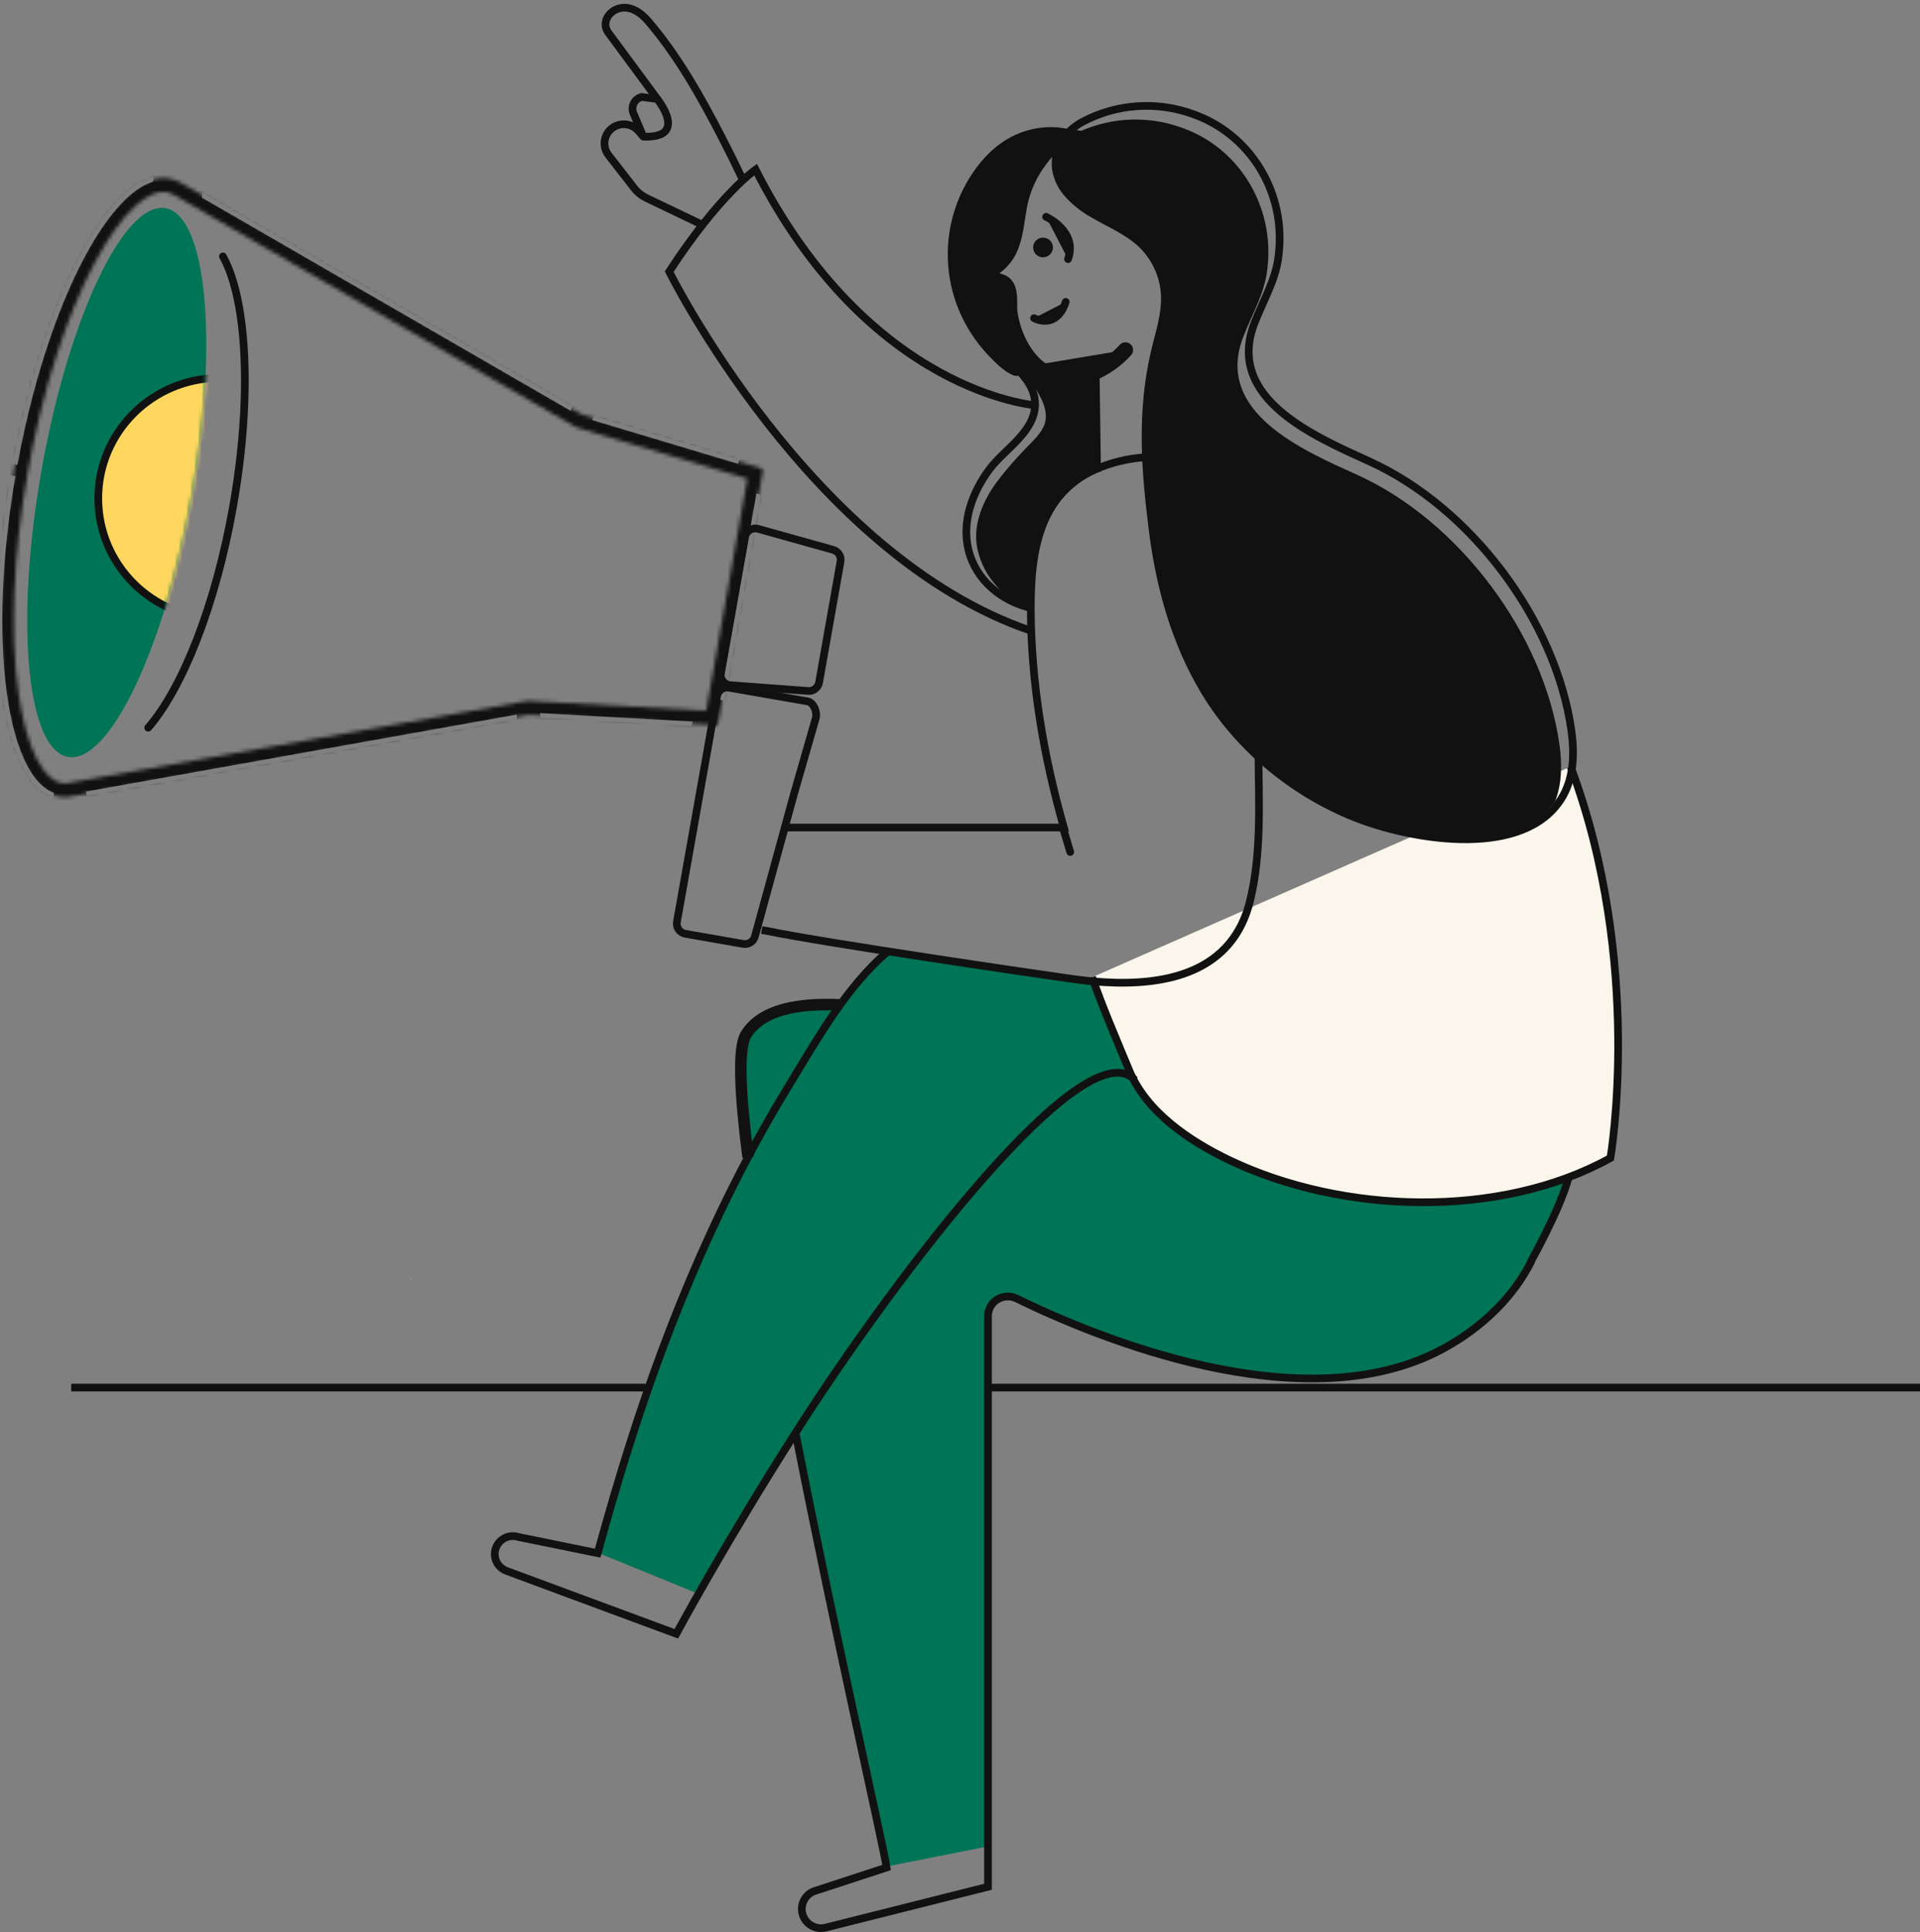 <svg xmlns="http://www.w3.org/2000/svg" width="500" height="503" viewBox="0 0 500 503" fill="none"><rect x="0" y="0" width="500" height="503" fill="#808080" stroke="none"/><path d="M500 361.266H18.544" stroke="#111111" stroke-width="2"></path><path d="M107.06 333.062C107.054 333.022 107.054 332.981 107.06 332.942C107.064 332.891 107.064 332.841 107.06 332.79C107.06 332.79 107.06 332.733 107.06 332.695C107.045 332.802 107.024 332.907 106.997 333.011C107.012 333.035 107.034 333.053 107.06 333.062Z" fill="white"></path><path d="M107.081 333.082H107.063L107.081 333.1V333.082Z" fill="white"></path><path d="M107.041 333.04C106.883 332.901 106.75 332.807 106.592 332.668C106.725 332.788 106.883 332.921 107.022 333.06C107.022 333.06 107.022 333.06 107.06 333.06L107.041 333.04Z" fill="white"></path><path d="M107.397 332.971V333.065C107.39 333.025 107.39 332.985 107.397 332.946C107.4 332.895 107.4 332.844 107.397 332.794C107.397 332.794 107.397 332.738 107.397 332.699C107.401 332.79 107.401 332.88 107.397 332.971Z" fill="white"></path><path d="M107.333 333.091C107.333 332.964 107.352 332.84 107.39 332.719C107.352 332.952 107.333 333.091 107.333 333.091Z" fill="white"></path><path d="M182.507 326.086C185.963 317.8 189.995 309.76 194.571 302.026C192.717 292.285 191.453 275.22 195.473 267.475C198.444 261.751 210.438 260.882 218.718 261.001C225.111 252.62 230.279 248.301 230.279 248.301C230.279 248.301 268.769 254.484 277.556 254.535C286.343 254.585 286.337 259.415 286.337 259.415C286.337 259.415 292.458 277.732 299.378 286.832C306.299 295.931 324.915 306.982 351.741 311.239C378.566 315.495 399.665 310.25 404.503 307.58C409.341 304.91 409.5 307.485 400.84 324.405C392.179 341.325 378.846 353.491 356.452 357.503C342.64 359.861 328.478 359.255 314.921 355.727C314.921 355.727 279.486 346.867 269.093 340.11C258.699 333.354 257.074 342.541 257.074 342.541L258.089 480.557L230.66 485.985L206.965 372.936L181.695 414.873L155.441 404.169C158.533 388.068 174.413 345.607 182.507 326.086Z" fill="#007456"></path><path d="M254.309 141.642C254.867 145.46 256.501 149.043 259.02 151.977C260.955 154.436 263.418 156.435 266.229 157.828C266.889 158.144 267.574 158.405 268.279 158.605C268.279 156.429 268.317 154.216 268.436 152.058C268.884 143.975 270.524 135.559 275.702 129.345C278.193 126.376 281.337 124.016 284.892 122.447C284.791 120.954 284.671 119.474 284.576 117.981C284.305 115.429 284.318 112.856 284.614 110.306C284.948 108.759 285.138 107.184 285.182 105.603C285.125 104.129 285.34 98.472 284.166 97.249C282.209 98.061 280.112 98.487 277.992 98.504C273.243 98.466 269.471 95.569 266.929 91.863C265.994 91.559 265.022 91.382 264.04 91.336C261.164 91.763 269.748 99.457 266.948 98.585C268.771 99.144 270.102 101.865 270.959 103.421C272.221 105.829 272.952 108.663 271.716 111.209C270.505 113.642 267.969 115.737 266.172 117.737C263.749 120.267 261.482 122.941 259.385 125.745C256.068 130.336 253.646 135.973 254.309 141.642Z" fill="#111111"></path><path d="M182.774 58.468L168.431 51.594C167.12 50.966 165.974 50.043 165.087 48.898L158.39 40.279C156.787 38.104 157.216 35.058 159.359 33.402C161.502 31.745 164.584 32.078 166.317 34.153L167.542 35.57L164.959 29.506C164.604 28.663 164.636 27.708 165.047 26.89C165.457 26.071 166.206 25.471 167.098 25.243L171.179 25.779L158.422 8.495C156.614 6.046 158.371 3.086 161.018 2.249C164.065 1.286 166.882 3.275 168.774 5.48C176.554 14.571 182.451 25.086 187.928 35.664C189.768 39.219 191.543 42.804 193.253 46.418" stroke="#111111" stroke-width="2" stroke-linejoin="round"></path><path d="M171.171 25.781C171.171 25.781 179.491 36.05 167.534 35.572" stroke="#111111" stroke-width="2"></path><path d="M409.019 199.602C428.154 250.709 419.383 301.501 419.383 301.501C390.48 317.456 349.5 316.071 320.147 302.049C309.764 297.074 298.569 289.582 294.037 278.601C290.711 270.561 287.253 262.584 284.403 254.43" fill="#FAF6EB"></path><path d="M409.019 199.602C428.154 250.709 419.383 301.501 419.383 301.501C390.48 317.456 349.5 316.071 320.147 302.049C309.764 297.074 298.569 289.582 294.037 278.601C290.711 270.561 287.253 262.584 284.403 254.43" stroke="#111111" stroke-width="2"></path><path d="M298.317 119.051C293.77 119.331 289.311 120.415 285.149 122.252C281.574 123.83 278.411 126.201 275.905 129.183C270.693 135.433 269.042 143.882 268.591 152.004C268.47 154.19 268.413 156.414 268.432 158.582C268.528 177.812 271.753 196.841 277.048 215.447H229.113H204.072M198.366 242.138L199.82 242.389C207.527 243.971 224.758 246.725 241.577 249.283C256.96 251.646 272.006 253.833 279.123 254.847C281.822 255.238 284.577 255.527 287.377 255.704C303.993 256.718 321.147 253.051 325.591 234.281C328.486 222.259 327.852 209.298 327.718 196.784" stroke="#111111" stroke-width="2"></path><path d="M218.771 261.626C208.017 261.135 198.379 262.716 194.246 269.395C192.163 272.772 192.672 284.681 194.818 301.29" stroke="#111111" stroke-width="3"></path><path d="M398.946 328.055C398.923 328.083 398.904 328.116 398.889 328.15C394.286 337.462 386.191 345.502 375.836 351.128C339.349 370.938 284.469 347.726 264.731 338.067C263.129 337.284 261.234 337.379 259.72 338.317C258.205 339.254 257.286 340.901 257.29 342.673V491.228L215.064 501.845C213.742 502.181 212.34 501.969 211.181 501.255C210.021 500.542 209.206 499.388 208.924 498.065C208.345 495.416 210.007 492.795 212.663 492.167L230.878 486.212C230.034 480.34 217.679 426.638 207.178 373.093" stroke="#111111" stroke-width="2"></path><path d="M231.277 247.672C220.484 256.745 212.733 270.695 205.476 282.547C187.794 311.424 174.569 342.853 164.297 375.012C161.192 384.728 158.335 394.545 155.637 404.362L135.015 400.159C132.581 399.374 129.961 400.661 129.115 403.058C128.268 405.455 129.504 408.084 131.898 408.98L176.118 425.362C176.118 425.362 189.058 401.375 207.139 373.065C233.639 331.53 282.608 267.513 295.535 281.167" stroke="#111111" stroke-width="2"></path><path d="M269.853 105.539C269.853 105.539 226.49 102.558 196.765 44.156C196.765 44.156 187.368 50.589 174.271 70.714C174.271 70.714 211.018 144.731 268.59 164.263" stroke="#111111" stroke-width="2"></path><path d="M273.564 37.52L271.054 41.354L269.543 43.687C268.009 47.278 266.661 50.947 265.503 54.678L265.428 54.943L262.555 65.979C262.549 65.99 262.549 66.004 262.555 66.016C261.589 67.614 260.258 68.956 258.672 69.932C258.296 70.136 257.947 70.383 257.63 70.67C255.906 72.411 260.453 72.915 261.394 73.489C262.237 74.07 262.745 75.028 262.755 76.055C268.156 98.649 264.681 92.716 267.002 97.742C264.989 96.027 259.983 90.572 259.983 90.572C259.355 90.162 258.766 88.932 258.358 88.32C257.063 86.323 255.948 84.212 255.027 82.014C252.164 75.45 251.504 68.128 253.145 61.154C255.736 50.314 261.777 39.468 273.564 37.52Z" fill="#1F2E54"></path><path d="M274.363 43.968C274.828 46.313 275.946 48.482 277.59 50.225C279.374 52.167 281.454 53.821 283.75 55.126C288.073 57.688 292.883 59.623 296.515 63.08C300.152 66.56 302.329 71.281 302.607 76.295C302.861 81.429 301.016 86.746 299.894 91.553C296.339 107.088 297.479 122.018 299.444 137.655C301.308 152.408 305.275 166.846 312.969 179.688C322.046 194.827 336.948 206.944 353.719 213.163C367.663 218.341 394.759 222.934 405.008 208.527C406.777 203.98 406.796 198.775 406.111 193.874C402.086 165.124 379.934 135.617 353.504 123.658C339.344 117.25 316.253 107.404 323.713 87.819C326.09 81.644 329.418 76.314 330.052 69.861C330.109 69.274 330.166 68.688 330.222 68.063C331.288 52.925 322.433 38.556 308.096 33.371C298.606 29.805 288.032 30.495 279.092 35.264C277.523 36.094 276.119 37.202 274.946 38.531C274.866 38.621 274.794 38.718 274.731 38.821C274.642 39.044 274.57 39.275 274.515 39.508C274.165 40.97 274.114 42.486 274.363 43.968Z" fill="#111111"></path><path d="M268.524 158.295C260.851 156.537 254.119 151.086 252.195 143.122C250.404 135.743 253.237 128.168 257.626 122.233C261.696 116.75 270.175 112.151 269.508 104.375C269.292 101.854 268.034 99.649 266.396 97.696C265.805 97.016 265.196 96.386 264.529 95.742" stroke="#111111" stroke-width="2"></path><path d="M284.344 97.129L284.7 122.857" stroke="#111111" stroke-width="4"></path><path fill-rule="evenodd" clip-rule="evenodd" d="M326.642 84.227C329.011 78.052 332.358 72.727 332.992 66.288C333.056 65.696 333.113 65.103 333.158 64.473C334.231 49.35 325.353 35.002 310.993 29.816C301.482 26.257 290.886 26.946 281.924 31.707C280.357 32.54 278.954 33.648 277.784 34.977L277.485 35.336C275.387 37.88 274.5 41.2 275.053 44.441C275.515 46.778 276.628 48.94 278.266 50.68C280.062 52.623 282.148 54.281 284.452 55.595C288.784 58.153 293.598 60.075 297.25 63.528C300.895 67.014 303.07 71.743 303.334 76.761C303.594 81.89 301.739 87.195 300.634 92.01C297.072 107.529 298.208 122.438 300.177 138.052C302.044 152.791 306.014 167.221 313.737 180.05C322.831 195.173 337.756 207.284 354.567 213.491C368.813 218.759 396.744 223.421 406.557 208.002C409.853 202.829 410.069 196.282 409.218 190.22C405.185 161.505 382.975 132.016 356.505 120.075C342.291 113.597 319.154 103.786 326.642 84.227Z" stroke="#111111" stroke-width="2"></path><path d="M269.545 64.43C269.545 65.566 270.473 66.493 271.627 66.493C272.78 66.493 273.708 65.566 273.708 64.43C273.708 63.294 272.78 62.367 271.627 62.367C270.473 62.367 269.545 63.294 269.545 64.43Z" fill="#111111" stroke="#111111"></path><path d="M272.414 56.449C272.414 56.449 280.772 60.19 278.126 67.461Z" fill="#111111"></path><path d="M272.414 56.449C272.414 56.449 280.772 60.19 278.126 67.461" stroke="#111111" stroke-width="2" stroke-linecap="round"></path><path d="M264.69 95.865C262.596 95.108 260.362 92.716 258.839 91.148C257.154 89.365 255.649 87.422 254.346 85.35C246.848 73.447 246.984 58.313 254.694 46.545C257.31 42.541 260.794 38.989 265.16 36.975C268.8 35.274 272.872 34.703 276.844 35.338C274.625 37.135 272.634 39.195 270.916 41.471C268.329 44.839 266.518 48.729 265.61 52.866C265.471 53.59 265.35 54.309 265.224 55.039C264.589 58.93 264.233 62.871 262.31 66.058C261.33 67.666 259.976 69.019 258.362 70.005C257.983 70.209 257.629 70.456 257.31 70.742C255.563 72.48 260.165 72.977 261.117 73.55C263.561 74.967 262.653 79.034 262.977 81.389C263.367 84.137 264.196 86.807 265.433 89.297C265.871 90.182 266.369 91.037 266.925 91.854C269.462 95.587 273.271 98.509 278.056 98.534C280.185 98.515 282.292 98.087 284.257 97.274C287.628 95.916 290.644 93.812 293.072 91.123" fill="#111111"></path><path d="M264.69 95.865C262.596 95.108 260.362 92.716 258.839 91.148C257.154 89.365 255.649 87.422 254.346 85.35C246.848 73.447 246.984 58.313 254.694 46.545C257.31 42.541 260.794 38.989 265.16 36.975C268.8 35.274 272.872 34.703 276.844 35.338C274.625 37.135 272.634 39.195 270.916 41.471C268.329 44.839 266.518 48.729 265.61 52.866C265.471 53.59 265.35 54.309 265.224 55.039C264.589 58.93 264.233 62.871 262.31 66.058C261.33 67.666 259.976 69.019 258.362 70.005C257.983 70.209 257.629 70.456 257.31 70.742C255.563 72.48 260.165 72.977 261.117 73.55C263.561 74.967 262.653 79.034 262.977 81.389C263.367 84.137 264.196 86.807 265.433 89.297C265.871 90.182 266.369 91.037 266.925 91.854C269.462 95.587 273.271 98.509 278.056 98.534C280.185 98.515 282.292 98.087 284.257 97.274C287.628 95.916 290.644 93.812 293.072 91.123" stroke="#111111" stroke-width="4" stroke-linecap="round"></path><path d="M269.285 82.836C269.285 82.836 275.041 86.091 277.536 78.598Z" fill="#111111"></path><path d="M269.285 82.836C269.285 82.836 275.041 86.091 277.536 78.598" stroke="#111111" stroke-width="2" stroke-linecap="round"></path><path d="M276.888 215.73L278.704 221.819" stroke="#111111" stroke-width="2" stroke-linecap="round"></path><path d="M398.699 328.343C398.699 328.343 406.112 315.222 408.524 306.488" stroke="#111111" stroke-width="2"></path><path d="M212.455 186.944L206.798 206.596L196.596 243.805C196.228 245.147 194.891 245.988 193.512 245.747L178.48 243.114C177.008 242.855 176.024 241.461 176.284 239.999L186.734 181.217C186.994 179.756 188.398 178.78 189.871 179.037L200.091 180.822L210.311 182.607C211.88 182.881 212.874 185.418 212.455 186.944Z" stroke="#111111" stroke-width="2"></path><path d="M210.435 179.898L190.21 178.388C188.612 178.268 187.468 176.806 187.745 175.241L194.033 139.809C194.311 138.242 195.892 137.256 197.435 137.688L216.952 143.147C218.29 143.521 219.125 144.84 218.884 146.2L213.306 177.683C213.064 179.044 211.823 180.002 210.435 179.898Z" stroke="#111111" stroke-width="2"></path><mask id="mask0_2188_24511" style="mask-type:alpha" maskUnits="userSpaceOnUse" x="0" y="46" width="199" height="162"><path fill-rule="evenodd" clip-rule="evenodd" d="M46.547 47.339C45.737 46.927 44.892 46.64 44.013 46.487C29.626 43.969 11.563 77.95 3.669 122.386C-4.225 166.822 1.039 204.886 15.426 207.404C16.764 207.638 18.135 207.557 19.526 207.18L137.622 186.087L186.913 188.791L198.739 122.108L151.495 107.935L46.555 47.292L46.547 47.339Z" fill="white"></path></mask><g mask="url(#mask0_2188_24511)"><mask id="path-35-inside-1_2188_24511" fill="white"><path d="M46.547 47.343L44.898 50.532L49.253 52.75L50.103 47.966L46.547 47.343ZM19.526 207.184L18.886 203.656L18.729 203.684L18.575 203.726L19.526 207.184ZM137.622 186.091L137.821 182.512L137.398 182.489L136.982 182.563L137.622 186.091ZM186.913 188.794L186.714 192.373L189.914 192.549L190.47 189.416L186.913 188.794ZM151.495 107.939L149.678 111.037L150.045 111.248L150.45 111.37L151.495 107.939ZM46.555 47.296L48.372 44.199L43.898 41.613L42.999 46.674L46.555 47.296ZM48.195 44.154C47.078 43.585 45.89 43.179 44.64 42.96L43.386 50.02C43.894 50.109 44.396 50.276 44.898 50.532L48.195 44.154ZM44.64 42.96C39.43 42.049 34.501 44.547 30.298 48.407C26.041 52.316 21.962 58.106 18.212 65.16C10.693 79.306 4.107 99.286 0.113 121.767L7.226 123.012C11.126 101.058 17.517 81.829 24.6 68.505C28.152 61.824 31.779 56.813 35.203 53.669C38.678 50.478 41.403 49.673 43.386 50.02L44.64 42.96ZM0.113 121.767C-3.882 144.249 -4.577 165.26 -2.386 181.106C-1.293 189.007 0.545 195.832 3.198 200.95C5.818 206.005 9.589 210.026 14.799 210.938L16.053 203.878C14.07 203.531 11.787 201.85 9.62 197.67C7.487 193.555 5.805 187.614 4.769 180.131C2.705 165.206 3.325 144.967 7.226 123.012L0.113 121.767ZM14.799 210.938C16.711 211.272 18.621 211.144 20.476 210.642L18.575 203.726C17.648 203.977 16.817 204.012 16.053 203.878L14.799 210.938ZM136.982 182.563L18.886 203.656L20.165 210.711L138.261 189.618L136.982 182.563ZM187.112 185.215L137.821 182.512L137.422 189.67L186.714 192.373L187.112 185.215ZM195.182 121.49L183.356 188.173L190.47 189.416L202.295 122.733L195.182 121.49ZM150.45 111.37L197.693 125.543L199.783 118.68L152.54 104.508L150.45 111.37ZM44.738 50.394L149.678 111.037L153.312 104.841L48.372 44.199L44.738 50.394ZM50.103 47.966L50.112 47.919L42.999 46.674L42.99 46.721L50.103 47.966Z"></path></mask><path d="M43.386 50.02L44.863 50.283L41.909 49.758L43.386 50.02ZM7.226 123.012L7.484 121.534L6.968 124.49L7.226 123.012ZM16.053 203.878L14.576 203.615L17.53 204.14L16.053 203.878ZM45.49 46.753L44.863 50.283L41.909 49.758L42.536 46.228L45.49 46.753ZM3.927 120.913L7.484 121.534L6.968 124.49L3.41 123.868L3.927 120.913ZM13.949 207.146L14.576 203.615L17.53 204.14L16.903 207.67L13.949 207.146ZM46.117 43.222L44.863 50.283L41.909 49.758L43.163 42.698L46.117 43.222ZM0.371 120.29L7.484 121.534L6.967 124.49L-0.146 123.245L0.371 120.29ZM13.322 210.676L14.576 203.615L17.53 204.14L16.276 211.2L13.322 210.676ZM46.547 47.343L43.882 45.965L44.894 44.008L47.064 44.388L46.547 47.343ZM44.898 50.532L43.537 53.206L43.534 53.204L44.898 50.532ZM49.253 52.75L52.207 53.275L51.499 57.26L47.892 55.423L49.253 52.75ZM43.386 50.02L42.87 52.976L42.868 52.975L43.386 50.02ZM7.226 123.012L10.18 123.537L10.18 123.537L7.226 123.012ZM16.053 203.878L16.57 200.922L16.572 200.923L16.053 203.878ZM19.526 207.184L22.478 206.649L16.633 207.979L19.526 207.184ZM18.729 203.684L17.935 200.791L18.069 200.754L18.206 200.73L18.729 203.684ZM137.622 186.091L140.617 186.257L134.67 186.627L137.622 186.091ZM137.398 182.489L136.87 179.535L137.214 179.474L137.563 179.493L137.398 182.489ZM186.913 188.794L183.917 188.628L184.104 185.258L187.429 185.839L186.913 188.794ZM189.914 192.549L192.867 193.073L192.403 195.69L189.749 195.545L189.914 192.549ZM190.47 189.416L193.424 189.94L193.424 189.941L190.47 189.416ZM202.295 122.733L202.811 119.778L205.774 120.296L205.249 123.257L202.295 122.733ZM199.783 118.68L200.645 115.807L203.531 116.672L202.653 119.554L199.783 118.68ZM151.495 107.939L148.907 106.421L154.365 108.812L151.495 107.939ZM149.678 111.037L148.179 113.635L148.177 113.634L149.678 111.037ZM150.045 111.248L149.181 114.121L148.847 114.021L148.546 113.847L150.045 111.248ZM150.45 111.37L149.588 114.243L149.587 114.243L150.45 111.37ZM46.555 47.296L49.142 48.815L48.089 50.61L46.038 50.252L46.555 47.296ZM43.898 41.613L40.944 41.089L41.693 36.874L45.399 39.016L43.898 41.613ZM42.999 46.674L40.043 46.16L40.045 46.15L42.999 46.674ZM48.195 44.154L49.557 41.481L52.246 42.851L50.86 45.531L48.195 44.154ZM44.64 42.96L44.123 45.915L44.123 45.915L44.64 42.96ZM30.298 48.407L32.327 50.617L32.327 50.617L30.298 48.407ZM18.212 65.16L20.861 66.568L20.861 66.568L18.212 65.16ZM24.6 68.505L21.951 67.097L21.951 67.097L24.6 68.505ZM35.203 53.669L37.232 55.879L37.232 55.879L35.203 53.669ZM-2.386 181.106L0.586 180.695V180.695L-2.386 181.106ZM3.198 200.95L5.862 199.569L5.862 199.569L3.198 200.95ZM14.799 210.938L14.282 213.893L14.281 213.893L14.799 210.938ZM9.62 197.67L6.957 199.051L6.957 199.051L9.62 197.67ZM4.769 180.131L1.798 180.542L1.798 180.542L4.769 180.131ZM20.476 210.642L23.369 209.847L24.166 212.751L21.259 213.538L20.476 210.642ZM20.165 210.711L20.693 213.664L17.747 214.191L17.213 211.246L20.165 210.711ZM138.261 189.618L141.213 189.083L141.75 192.042L138.789 192.571L138.261 189.618ZM187.112 185.215L187.276 182.22L190.274 182.384L190.107 185.382L187.112 185.215ZM137.422 189.67L137.258 192.665L134.26 192.501L134.427 189.503L137.422 189.67ZM195.182 121.49L192.228 120.967L192.75 118.02L195.698 118.535L195.182 121.49ZM183.356 188.173L182.84 191.129L179.877 190.611L180.402 187.65L183.356 188.173ZM197.693 125.543L200.563 126.417L199.693 129.274L196.831 128.416L197.693 125.543ZM152.54 104.508L149.67 103.634L150.541 100.776L153.402 101.634L152.54 104.508ZM44.738 50.394L43.237 52.992L40.623 51.481L42.151 48.876L44.738 50.394ZM153.312 104.841L154.813 102.243L157.427 103.754L155.9 106.359L153.312 104.841ZM50.112 47.919L50.629 44.964L53.639 45.491L53.057 48.49L50.112 47.919ZM42.99 46.721L42.473 49.676L39.52 49.159L40.035 46.206L42.99 46.721ZM49.212 48.721L47.563 51.91L42.233 49.154L43.882 45.965L49.212 48.721ZM46.26 47.859L50.615 50.077L47.892 55.423L43.537 53.206L46.26 47.859ZM46.3 52.225L47.149 47.441L53.057 48.49L52.207 53.275L46.3 52.225ZM49.585 50.921L46.029 50.298L47.064 44.388L50.62 45.011L49.585 50.921ZM16.574 207.72L15.934 204.192L21.838 203.121L22.478 206.649L16.574 207.72ZM19.408 206.61L19.251 206.638L18.206 200.73L18.363 200.702L19.408 206.61ZM19.523 206.577L19.369 206.619L17.781 200.833L17.935 200.791L19.523 206.577ZM21.468 202.931L22.419 206.389L16.633 207.979L15.683 204.521L21.468 202.931ZM134.627 185.925L134.825 182.346L140.816 182.678L140.617 186.257L134.627 185.925ZM137.655 185.507L137.233 185.484L137.563 179.493L137.986 179.516L137.655 185.507ZM137.926 185.442L137.51 185.516L136.454 179.61L136.87 179.535L137.926 185.442ZM139.934 182.027L140.574 185.555L134.67 186.627L134.03 183.099L139.934 182.027ZM189.908 188.961L189.709 192.54L183.719 192.207L183.917 188.628L189.908 188.961ZM186.878 189.378L190.078 189.554L189.749 195.545L186.55 195.369L186.878 189.378ZM186.96 192.025L187.516 188.892L193.424 189.941L192.867 193.073L186.96 192.025ZM189.953 192.372L186.396 191.75L187.429 185.839L190.986 186.461L189.953 192.372ZM154.083 109.456L152.266 112.554L147.09 109.519L148.907 106.421L154.083 109.456ZM151.177 108.438L151.544 108.65L148.546 113.847L148.179 113.635L151.177 108.438ZM150.908 108.375L151.314 108.497L149.587 114.243L149.181 114.121L150.908 108.375ZM147.58 110.496L148.625 107.065L154.365 108.812L153.32 112.244L147.58 110.496ZM43.967 45.778L45.785 42.681L50.96 45.718L49.142 48.815L43.967 45.778ZM46.871 46.797L42.397 44.211L45.399 39.016L49.873 41.602L46.871 46.797ZM46.852 42.138L45.952 47.199L40.045 46.15L40.944 41.089L46.852 42.138ZM43.515 43.719L47.072 44.341L46.038 50.252L42.482 49.63L43.515 43.719ZM46.833 46.827C45.971 46.388 45.067 46.08 44.123 45.915L45.157 40.005C46.713 40.277 48.185 40.782 49.557 41.481L46.833 46.827ZM43.902 47.065C44.715 47.207 45.502 47.472 46.262 47.86L43.534 53.204C43.29 53.08 43.074 53.011 42.87 52.976L43.902 47.065ZM42.233 49.155L45.53 42.776L50.86 45.531L47.563 51.91L42.233 49.155ZM44.123 45.915C40.247 45.237 36.229 47.033 32.327 50.617L28.268 46.198C32.773 42.061 38.613 38.86 45.157 40.005L44.123 45.915ZM32.327 50.617C28.417 54.207 24.527 59.671 20.861 66.568L15.563 63.752C19.396 56.541 23.664 50.425 28.268 46.198L32.327 50.617ZM20.861 66.568C13.525 80.369 7.021 100.033 3.066 122.292L-2.841 121.243C1.192 98.539 7.86 78.243 15.563 63.752L20.861 66.568ZM4.272 122.487C8.212 100.311 14.685 80.766 21.951 67.097L27.249 69.913C20.35 82.892 14.04 101.804 10.18 123.537L4.272 122.487ZM21.951 67.097C25.586 60.259 29.403 54.922 33.174 51.46L37.232 55.879C34.156 58.704 30.717 63.389 27.249 69.913L21.951 67.097ZM33.173 51.46C36.962 47.981 40.598 46.486 43.904 47.066L42.868 52.975C42.209 52.86 40.393 52.976 37.232 55.879L33.173 51.46ZM3.066 122.292C-0.888 144.551 -1.551 165.237 0.586 180.695L-5.357 181.517C-7.602 165.283 -6.875 143.946 -2.841 121.243L3.066 122.292ZM0.586 180.695C1.654 188.419 3.426 194.872 5.862 199.569L0.535 202.331C-2.336 196.793 -4.24 189.594 -5.357 181.517L0.586 180.695ZM5.862 199.569C8.292 204.258 11.443 207.305 15.316 207.983L14.281 213.893C7.734 212.747 3.345 207.752 0.535 202.331L5.862 199.569ZM15.536 206.833C12.227 206.254 9.322 203.613 6.957 199.051L12.284 196.289C14.252 200.087 15.913 200.808 16.57 200.922L15.536 206.833ZM6.957 199.051C4.605 194.514 2.858 188.202 1.798 180.542L7.741 179.72C8.752 187.027 10.368 192.595 12.284 196.29L6.957 199.051ZM1.798 180.542C-0.32 165.229 0.332 144.664 4.272 122.487L10.18 123.537C6.318 145.27 5.731 165.183 7.741 179.72L1.798 180.542ZM15.315 207.983C16.755 208.234 18.22 208.145 19.692 207.746L21.259 213.538C19.022 214.143 16.667 214.31 14.282 213.893L15.315 207.983ZM17.583 211.437L15.683 204.521L21.468 202.931L23.369 209.847L17.583 211.437ZM19.359 206.622C18.049 206.976 16.773 207.05 15.534 206.832L16.572 200.923C16.863 200.974 17.247 200.978 17.792 200.83L19.359 206.622ZM137.509 185.516L19.413 206.609L18.358 200.703L136.454 179.61L137.509 185.516ZM21.838 203.121L23.117 210.176L17.213 211.246L15.934 204.191L21.838 203.121ZM19.638 207.758L137.734 186.665L138.789 192.571L20.693 213.664L19.638 207.758ZM135.309 190.153L134.03 183.098L139.934 182.028L141.213 189.083L135.309 190.153ZM186.948 188.211L137.656 185.507L137.985 179.516L187.276 182.22L186.948 188.211ZM140.816 182.679L140.418 189.837L134.427 189.503L134.825 182.345L140.816 182.679ZM137.587 186.674L186.878 189.378L186.55 195.369L137.258 192.665L137.587 186.674ZM183.719 192.207L184.117 185.049L190.107 185.382L189.709 192.54L183.719 192.207ZM198.135 122.014L186.31 188.697L180.402 187.65L192.228 120.967L198.135 122.014ZM183.873 185.218L190.986 186.461L189.953 192.372L182.84 191.129L183.873 185.218ZM187.516 188.893L199.341 122.209L205.249 123.257L193.424 189.94L187.516 188.893ZM201.779 125.689L194.665 124.446L195.698 118.535L202.811 119.778L201.779 125.689ZM151.312 108.496L198.555 122.669L196.831 128.416L149.588 114.243L151.312 108.496ZM194.823 124.669L196.913 117.806L202.653 119.554L200.563 126.417L194.823 124.669ZM198.921 121.554L151.678 107.381L153.402 101.634L200.645 115.807L198.921 121.554ZM155.41 105.382L153.32 112.244L147.58 110.496L149.67 103.634L155.41 105.382ZM46.239 47.797L151.179 108.439L148.177 113.634L43.237 52.992L46.239 47.797ZM147.091 109.519L150.724 103.323L155.9 106.359L152.266 112.554L147.091 109.519ZM151.811 107.438L46.871 46.797L49.873 41.602L154.813 102.243L151.811 107.438ZM50.96 45.717L47.326 51.912L42.151 48.876L45.785 42.681L50.96 45.717ZM47.158 47.395L47.167 47.348L53.057 48.49L53.048 48.537L47.158 47.395ZM49.595 50.874L42.481 49.63L43.516 43.719L50.629 44.964L49.595 50.874ZM45.954 47.189L45.946 47.236L40.035 46.206L40.043 46.16L45.954 47.189ZM43.508 43.766L50.62 45.011L49.586 50.921L42.473 49.676L43.508 43.766Z" fill="#111111" mask="url(#path-35-inside-1_2188_24511)"></path><path d="M38.593 189.459C47.477 179.257 56.113 157.695 60.686 131.955C64.066 112.926 64.573 95.289 62.655 82.294C61.702 75.834 60.149 70.52 58.052 66.754" stroke="#111111" stroke-width="2" stroke-linecap="round"></path><path d="M49.954 129.061C56.962 89.61 53.891 56.098 43.094 54.208C32.297 52.319 17.863 82.768 10.854 122.218C3.847 161.668 6.917 195.18 17.714 197.07C28.511 198.959 42.945 168.511 49.954 129.061Z" fill="#007456"></path></g><mask id="mask1_2188_24511" style="mask-type:alpha" maskUnits="userSpaceOnUse" x="7" y="54" width="47" height="144"><path d="M49.957 129.061C56.965 89.61 53.895 56.098 43.097 54.208C32.3 52.319 17.866 82.768 10.858 122.218C3.849 161.668 6.921 195.18 17.718 197.07C28.514 198.959 42.949 168.511 49.957 129.061Z" fill="#007456"></path></mask><g mask="url(#mask1_2188_24511)"><path d="M57.191 161.129C74.642 161.129 88.79 147.087 88.79 129.766C88.79 112.444 74.642 98.402 57.191 98.402C39.739 98.402 25.592 112.444 25.592 129.766C25.592 147.087 39.739 161.129 57.191 161.129Z" fill="#FFD75E" stroke="#111111" stroke-width="2"></path></g></svg>